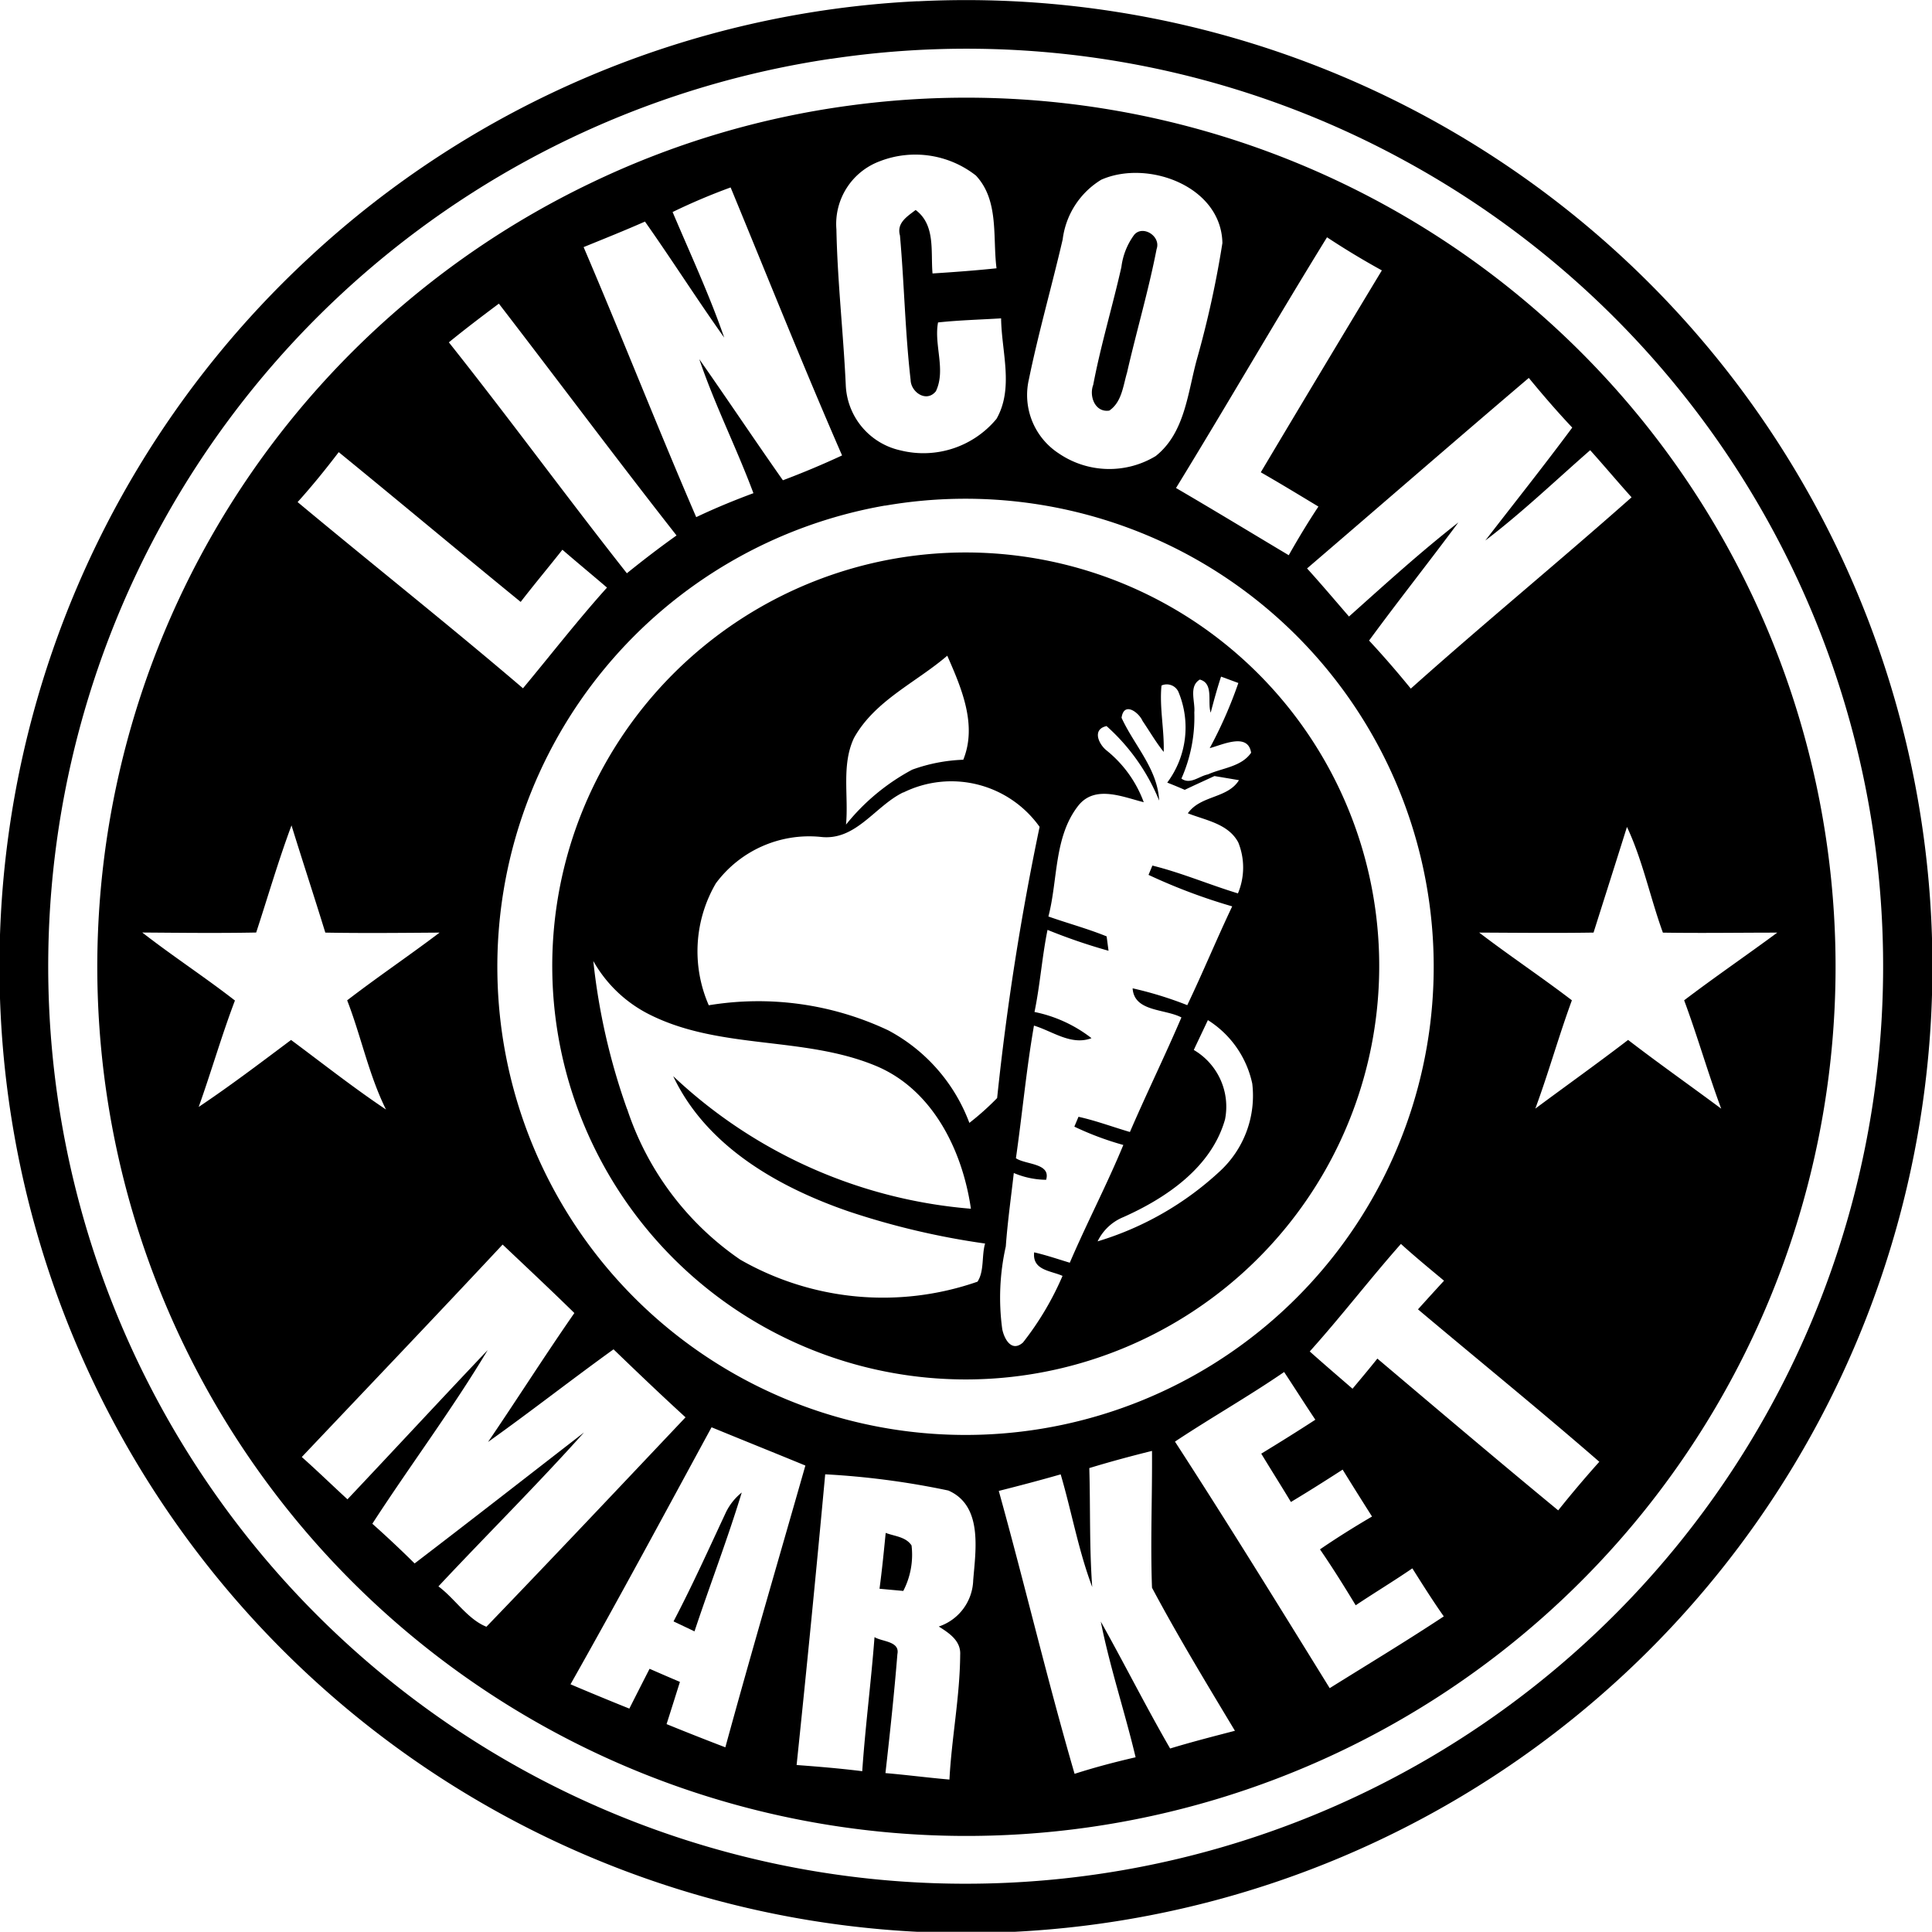 <svg xmlns="http://www.w3.org/2000/svg" width="70.008" height="70" viewBox="0 0 70.008 70">
  <g id="LM_LOGO" data-name="LM+LOGO" transform="translate(-160.098 -17.209)">
    <g id="_000000ff" data-name="#000000ff" transform="translate(160.098 17.209)">
      <path id="Trazado_81" data-name="Trazado 81" d="M193.35,17.256A35.021,35.021,0,1,1,171.238,26.6a34.868,34.868,0,0,1,22.112-9.347m-3.14,2.085A33.245,33.245,0,1,0,211,23.032,33.088,33.088,0,0,0,190.21,19.341Z" transform="translate(-160.098 -17.209)"/>
      <path id="Trazado_82" data-name="Trazado 82" d="M201.792,31.894a31.494,31.494,0,1,1-9.443,2.818,31.176,31.176,0,0,1,9.443-2.818m1.062,2.016a2.424,2.424,0,0,0-1.6,2.476c.037,1.881.251,3.755.339,5.634a2.528,2.528,0,0,0,1.987,2.378,3.439,3.439,0,0,0,3.475-1.143c.637-1.116.18-2.437.167-3.642-.762.047-1.525.066-2.285.148-.155.816.293,1.721-.079,2.494-.342.425-.907.03-.915-.413-.2-1.736-.231-3.489-.386-5.231-.128-.455.261-.689.568-.925.73.546.541,1.51.612,2.3.775-.049,1.547-.106,2.319-.187-.145-1.126.1-2.457-.748-3.362a3.558,3.558,0,0,0-3.458-.526m8.017.669a2.959,2.959,0,0,0-1.414,2.174c-.393,1.694-.875,3.369-1.225,5.073a2.524,2.524,0,0,0,1.089,2.683,3.248,3.248,0,0,0,3.507.093c1.07-.851,1.158-2.309,1.5-3.534a36.211,36.211,0,0,0,.917-4.185c-.039-2.063-2.705-3.03-4.377-2.3m-15.546,1.175c.639,1.51,1.333,3,1.871,4.552-.984-1.384-1.894-2.818-2.872-4.205-.735.325-1.48.622-2.223.925,1.389,3.248,2.68,6.541,4.08,9.785.676-.322,1.37-.607,2.073-.868-.61-1.638-1.4-3.2-1.962-4.857,1.021,1.456,2.007,2.934,3.03,4.389q1.088-.409,2.144-.9c-1.4-3.212-2.7-6.47-4.038-9.711a22.251,22.251,0,0,0-2.1.89m18.237,10c1.37.8,2.725,1.623,4.087,2.437.339-.6.693-1.188,1.075-1.763-.693-.418-1.384-.839-2.088-1.242q2.184-3.667,4.387-7.316c-.679-.374-1.345-.775-1.987-1.2-1.857,3.01-3.625,6.074-5.474,9.089m-26.347-5.282c2.191,2.757,4.267,5.6,6.45,8.368.585-.472,1.183-.932,1.8-1.37-2.179-2.776-4.286-5.607-6.438-8.4-.612.457-1.222.92-1.81,1.4m31.093,8.191c.519.573,1.018,1.163,1.522,1.746,1.3-1.161,2.589-2.336,3.962-3.408-1.065,1.436-2.176,2.835-3.234,4.279.524.563,1.025,1.143,1.512,1.741,2.631-2.351,5.358-4.591,8-6.932-.507-.563-.993-1.143-1.5-1.707-1.259,1.1-2.471,2.262-3.8,3.273,1.052-1.362,2.125-2.71,3.15-4.092-.546-.58-1.067-1.183-1.574-1.8-2.688,2.287-5.349,4.6-8.031,6.9M181.73,46.27c2.712,2.26,5.481,4.453,8.167,6.748,1.013-1.217,1.985-2.471,3.044-3.649-.536-.46-1.082-.91-1.616-1.372-.5.634-1.018,1.252-1.512,1.891-2.206-1.8-4.387-3.627-6.593-5.427-.475.622-.966,1.23-1.49,1.81m21.288.125a16.965,16.965,0,1,0,10.468,1.522A17.024,17.024,0,0,0,203.019,46.4M180.228,61.868c-1.375.027-2.752.01-4.126,0,1.094.851,2.26,1.611,3.357,2.464-.482,1.269-.856,2.577-1.313,3.856,1.146-.767,2.243-1.6,3.347-2.427,1.141.848,2.26,1.731,3.44,2.521-.625-1.259-.9-2.651-1.407-3.957,1.1-.846,2.245-1.618,3.349-2.454-1.38.01-2.762.025-4.141,0-.4-1.3-.824-2.587-1.225-3.885-.477,1.279-.856,2.589-1.281,3.885M229.9,58.044c-.4,1.276-.807,2.55-1.21,3.826-1.382.022-2.762.007-4.144,0,1.1.841,2.257,1.611,3.359,2.454-.477,1.3-.846,2.629-1.325,3.925,1.119-.831,2.255-1.64,3.362-2.489,1.107.851,2.25,1.655,3.374,2.491-.484-1.3-.861-2.631-1.343-3.927,1.107-.841,2.255-1.625,3.374-2.452-1.382,0-2.764.022-4.144,0-.46-1.264-.733-2.624-1.3-3.826M181.88,80.872c.563.5,1.1,1.023,1.657,1.534,1.7-1.8,3.379-3.615,5.081-5.408-1.293,2.159-2.811,4.18-4.18,6.293q.786.7,1.532,1.439c2.053-1.569,4.1-3.167,6.138-4.746-1.707,1.906-3.526,3.708-5.275,5.577.6.445,1.055,1.19,1.739,1.463,2.42-2.513,4.817-5.053,7.215-7.589-.883-.807-1.748-1.633-2.609-2.464-1.527,1.1-3.012,2.265-4.547,3.357,1.055-1.549,2.058-3.133,3.128-4.672-.856-.839-1.729-1.657-2.6-2.481-2.41,2.58-4.849,5.135-7.279,7.7m36.527-3.826c.509.455,1.03.9,1.549,1.35.3-.359.607-.723.9-1.092,2.179,1.842,4.353,3.686,6.553,5.5q.719-.9,1.49-1.761c-2.159-1.876-4.382-3.681-6.571-5.523q.468-.52.944-1.038c-.526-.438-1.055-.873-1.562-1.333-1.129,1.276-2.166,2.631-3.307,3.9m-4.881,3.263c1.911,2.948,3.758,5.944,5.607,8.934,1.38-.861,2.771-1.7,4.134-2.6-.4-.568-.77-1.156-1.139-1.741-.674.462-1.375.885-2.053,1.338-.416-.686-.839-1.365-1.294-2.026.615-.421,1.244-.814,1.886-1.19-.359-.566-.716-1.134-1.065-1.7-.62.4-1.242.794-1.874,1.173-.354-.588-.721-1.166-1.075-1.751.657-.4,1.313-.809,1.96-1.23-.384-.573-.752-1.156-1.131-1.729-1.289.885-2.653,1.657-3.957,2.523m-21.9,8.794q1.059.45,2.13.88.365-.723.733-1.443.546.24,1.1.475c-.16.509-.32,1.018-.484,1.53q1.059.432,2.13.841c.932-3.413,1.93-6.809,2.9-10.21-1.134-.467-2.27-.922-3.4-1.387-1.692,3.113-3.369,6.234-5.112,9.315m18.8-7.84c.042,1.436,0,2.877.106,4.313-.5-1.325-.745-2.727-1.143-4.082-.745.214-1.493.411-2.243.6.947,3.408,1.758,6.856,2.747,10.252.725-.234,1.466-.428,2.211-.6-.391-1.648-.932-3.258-1.262-4.918.853,1.522,1.638,3.086,2.513,4.6.775-.236,1.562-.438,2.348-.642-1.028-1.712-2.066-3.423-3.005-5.184-.061-1.653.012-3.305,0-4.958-.762.189-1.52.393-2.27.622M199.812,92.034c.794.059,1.586.125,2.378.224.111-1.623.322-3.236.445-4.859.268.17.925.143.829.617-.116,1.439-.271,2.877-.433,4.311.775.066,1.544.167,2.319.234.079-1.512.379-3.007.389-4.52.03-.509-.4-.787-.775-1.025a1.826,1.826,0,0,0,1.247-1.677c.089-1.1.354-2.7-.9-3.251a29.1,29.1,0,0,0-4.463-.588Q200.362,86.77,199.812,92.034Z" transform="translate(-170.946 -28.077)"/>
      <path id="Trazado_83" data-name="Trazado 83" d="M322.521,51.382c.31-.371.979.047.814.514-.293,1.507-.73,2.98-1.072,4.478-.143.48-.189,1.067-.642,1.375-.516.079-.74-.521-.583-.932.273-1.439.7-2.843,1.021-4.271A2.479,2.479,0,0,1,322.521,51.382Z" transform="translate(-281.424 -42.871)"/>
      <path id="Trazado_84" data-name="Trazado 84" d="M253.541,98.9a14.983,14.983,0,1,1-11.3,9.994,15.008,15.008,0,0,1,11.3-9.994m-1.124,6.435c-.46.979-.189,2.1-.288,3.138a7.759,7.759,0,0,1,2.4-1.992,6.049,6.049,0,0,1,1.849-.359c.514-1.264-.069-2.609-.58-3.77-1.136.976-2.626,1.625-3.381,2.983m13.3-2.218c-.14.428-.258.861-.374,1.3-.125-.384.121-1.062-.393-1.2-.411.246-.162.8-.2,1.188a5.491,5.491,0,0,1-.467,2.4c.32.231.639-.089.961-.152.526-.236,1.21-.273,1.564-.784-.111-.743-1.035-.288-1.5-.167a15.88,15.88,0,0,0,1.038-2.361l-.62-.229m-2.166.327c-.076.8.106,1.6.081,2.4-.285-.354-.512-.75-.767-1.124-.128-.3-.674-.723-.76-.113.457,1,1.306,1.849,1.362,3a7.291,7.291,0,0,0-1.906-2.7c-.539.121-.278.662,0,.883a4.306,4.306,0,0,1,1.348,1.876c-.76-.189-1.761-.634-2.366.118-.893,1.129-.74,2.69-1.089,4.023.7.248,1.421.44,2.11.721l.069.521a20.551,20.551,0,0,1-2.211-.757c-.2.984-.268,1.989-.472,2.975a4.968,4.968,0,0,1,2.066.949c-.733.278-1.414-.253-2.085-.455-.278,1.593-.423,3.2-.654,4.805.347.239,1.276.172,1.094.782a3.073,3.073,0,0,1-1.171-.246c-.1.885-.226,1.771-.29,2.661a8.449,8.449,0,0,0-.128,3c.074.359.339.843.75.482a10.762,10.762,0,0,0,1.434-2.415c-.43-.192-1.1-.2-1.028-.853.435.1.861.246,1.291.376.615-1.436,1.343-2.821,1.94-4.267a10.856,10.856,0,0,1-1.775-.664l.15-.357c.632.14,1.242.369,1.864.551.6-1.392,1.269-2.757,1.866-4.151-.6-.317-1.714-.2-1.768-1.055a13.34,13.34,0,0,1,1.98.61c.566-1.183,1.067-2.4,1.628-3.58a20.769,20.769,0,0,1-3.032-1.141l.14-.337c1.055.261,2.058.691,3.1,1.008a2.427,2.427,0,0,0,.012-1.847c-.362-.679-1.18-.8-1.827-1.055.462-.659,1.439-.531,1.852-1.2-.221-.039-.666-.113-.888-.15-.361.167-.723.33-1.077.5-.211-.093-.423-.18-.634-.263a3.34,3.34,0,0,0,.4-3.3.465.465,0,0,0-.6-.221m-9.367,3.876c-1.028.5-1.712,1.763-2.99,1.613a4.208,4.208,0,0,0-3.8,1.684,4.884,4.884,0,0,0-.256,4.417,11.022,11.022,0,0,1,6.507.91,6.291,6.291,0,0,1,2.936,3.352,9.776,9.776,0,0,0,1.006-.9,97.293,97.293,0,0,1,1.539-9.827,3.924,3.924,0,0,0-4.938-1.244M244.2,118.783a10.657,10.657,0,0,0,4.094,5.452,10.407,10.407,0,0,0,8.6.8c.251-.384.145-.942.275-1.382a27.8,27.8,0,0,1-4.95-1.166c-2.553-.88-5.157-2.363-6.352-4.9a17.825,17.825,0,0,0,10.788,4.805c-.307-2.125-1.4-4.358-3.5-5.2-2.582-1.05-5.558-.566-8.09-1.81a4.812,4.812,0,0,1-2.093-1.967,23.276,23.276,0,0,0,1.225,5.371m20.536-2.147a2.382,2.382,0,0,1,1.131,2.513c-.489,1.736-2.12,2.845-3.686,3.544a1.784,1.784,0,0,0-.932.878,11.28,11.28,0,0,0,4.424-2.535,3.722,3.722,0,0,0,1.18-3.182,3.606,3.606,0,0,0-1.608-2.3C265.074,115.916,264.9,116.275,264.732,116.637Z" transform="translate(-221.473 -78.592)"/>
      <path id="Trazado_85" data-name="Trazado 85" d="M261.251,237.851a2.078,2.078,0,0,1,.57-.711c-.516,1.694-1.153,3.349-1.712,5.031l-.76-.361C260.029,240.514,260.631,239.176,261.251,237.851Z" transform="translate(-234.943 -183.057)"/>
      <path id="Trazado_86" data-name="Trazado 86" d="M289.939,243.09c.32.123.73.138.937.455a2.843,2.843,0,0,1-.3,1.648l-.861-.079C289.806,244.44,289.872,243.766,289.939,243.09Z" transform="translate(-257.845 -187.544)"/>
    </g>
  </g>
</svg>
